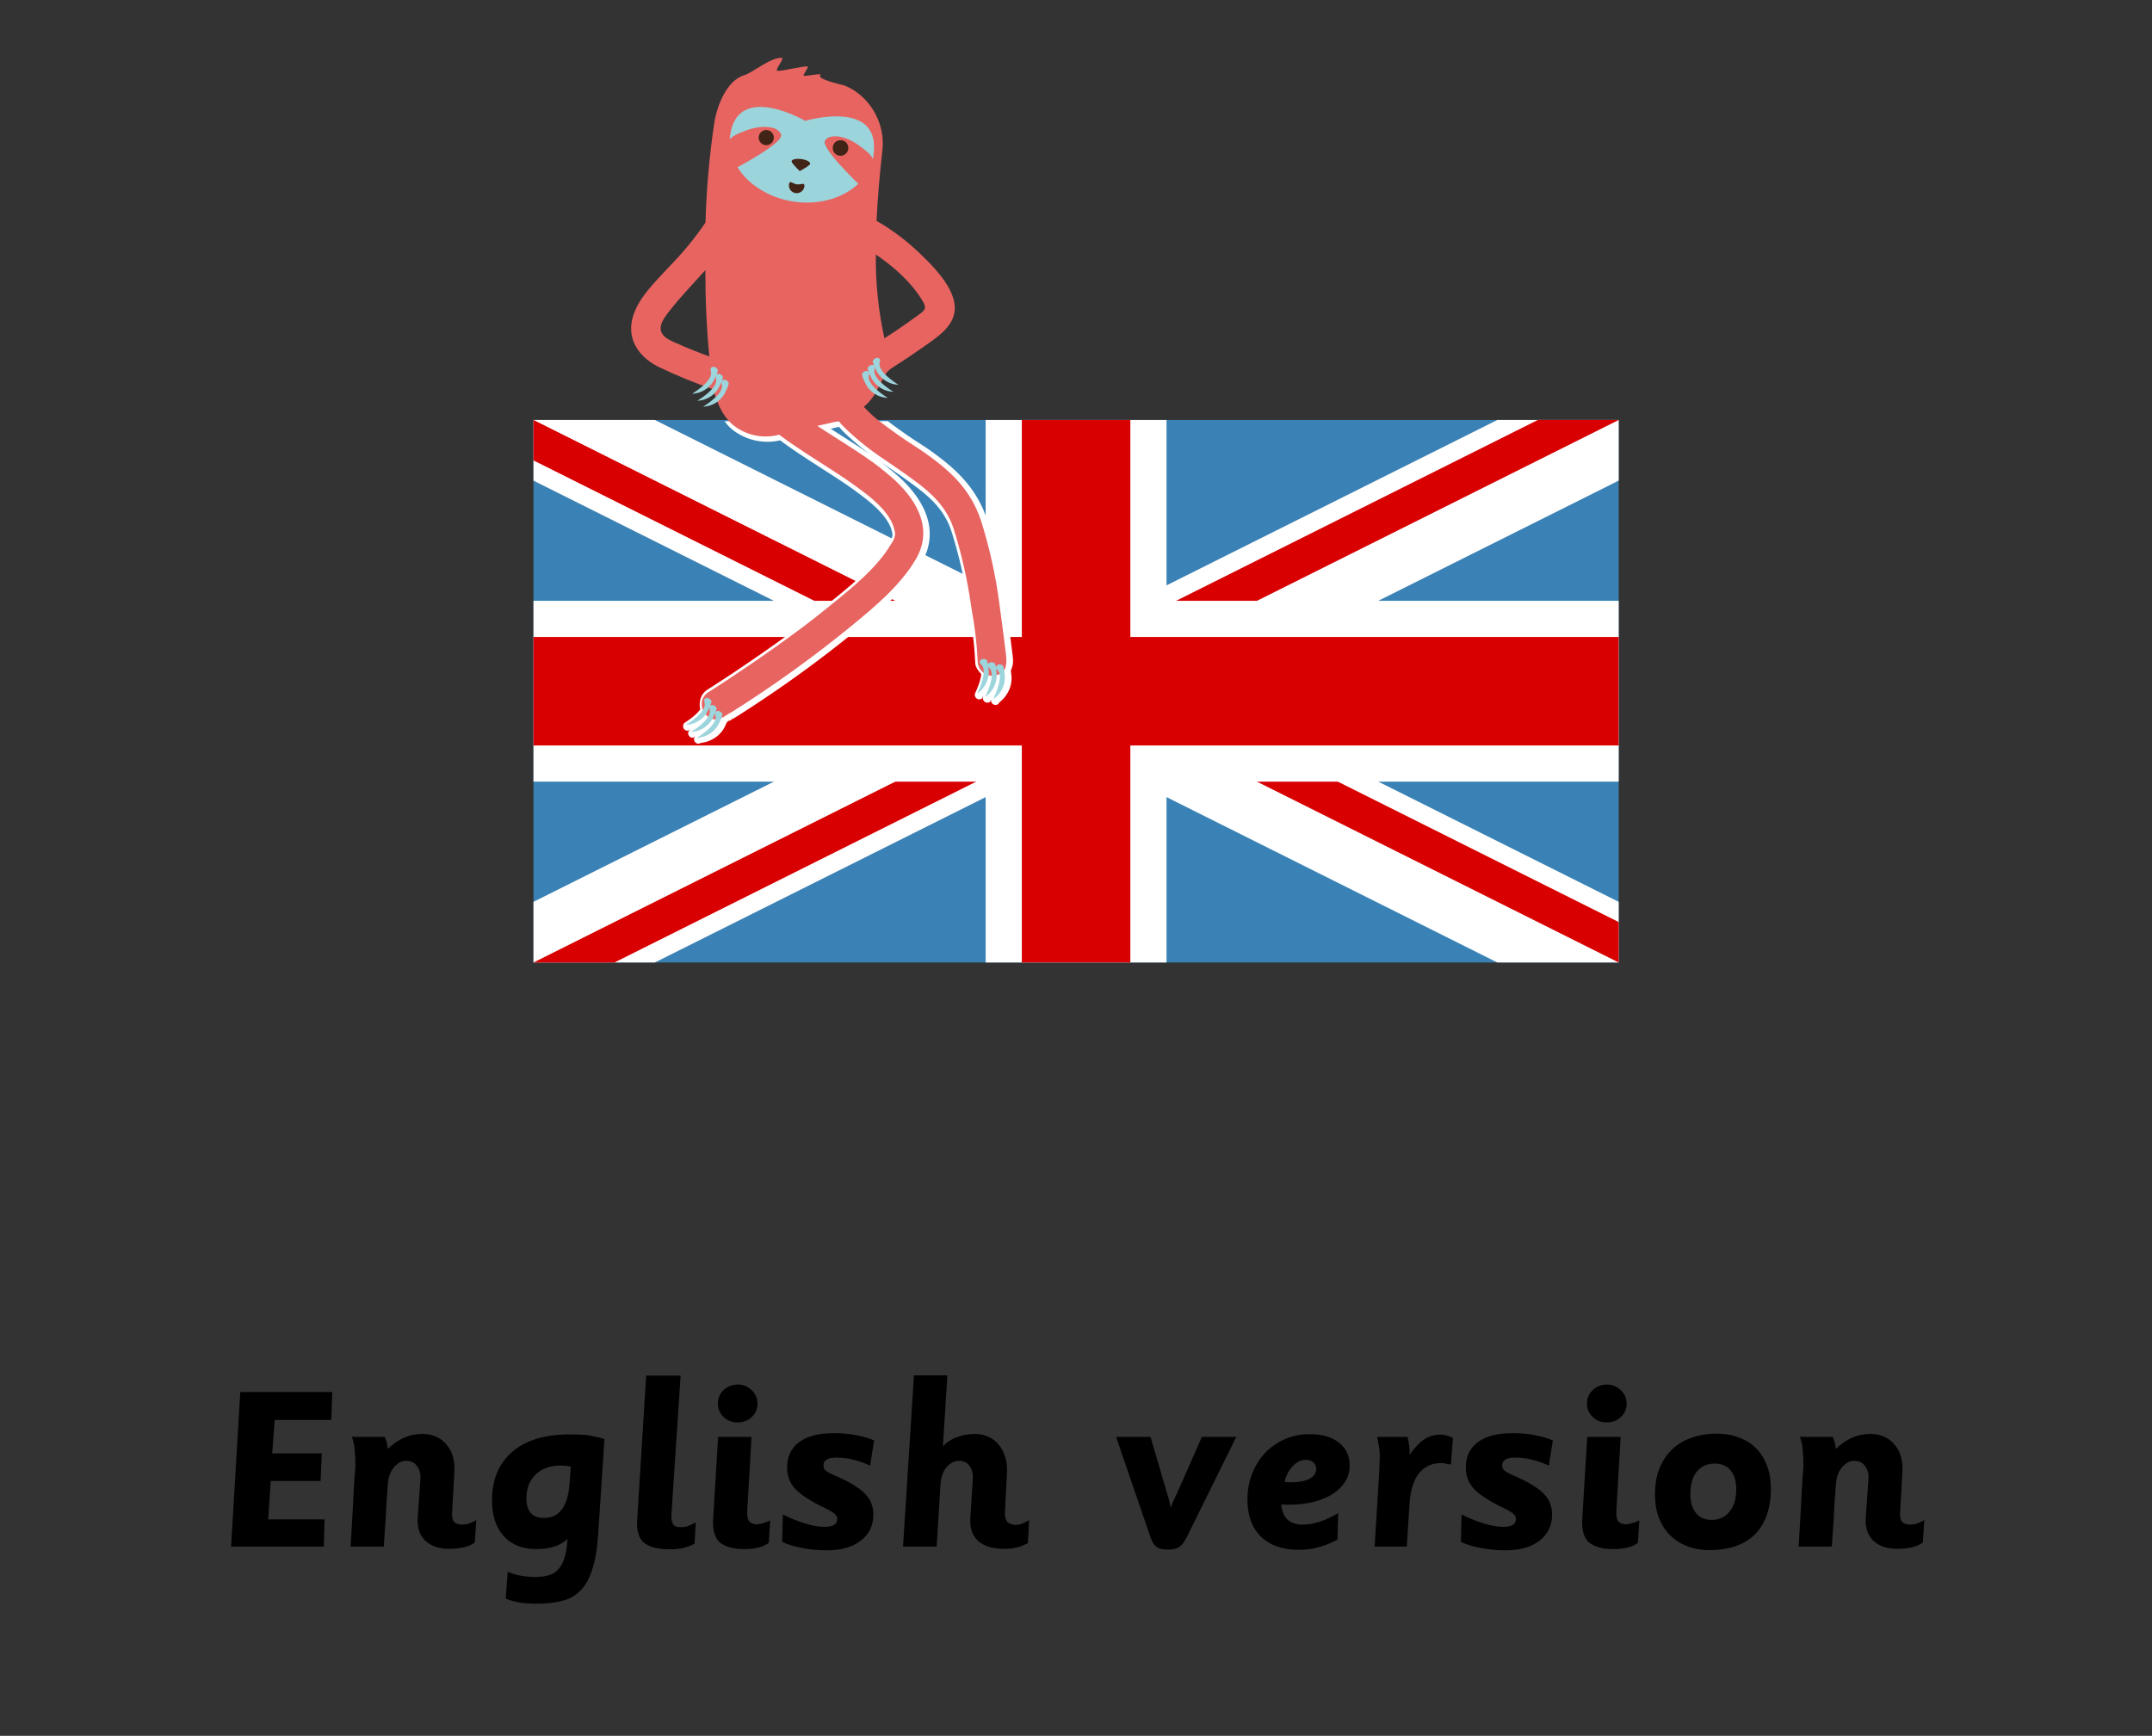 <?xml version="1.0" encoding="UTF-8" standalone="no"?>
<svg
   xmlns:dc="http://purl.org/dc/elements/1.1/"
   xmlns:cc="http://creativecommons.org/ns#"
   xmlns:rdf="http://www.w3.org/1999/02/22-rdf-syntax-ns#"
   xmlns:svg="http://www.w3.org/2000/svg"
   xmlns="http://www.w3.org/2000/svg"
   xmlns:sodipodi="http://sodipodi.sourceforge.net/DTD/sodipodi-0.dtd"
   xmlns:inkscape="http://www.inkscape.org/namespaces/inkscape"
   width="119mm"
   height="96mm"
   viewBox="0 0 119 96"
   version="1.1"
   id="svg1725"
   inkscape:version="1.0rc1 (09960d6, 2020-04-09)"
   sodipodi:docname="english flag 2.svg">
  <rect x="0" y="0" width="119" height="96" fill="#333333" stroke="none"/>
  <defs
     id="defs1719">
    <clipPath
       id="clipPath2296"
       clipPathUnits="userSpaceOnUse">
      <path
         style="fill:#3a82b5;fill-opacity:1;stroke-width:5.292"
         inkscape:connector-curvature="0"
         d="M 40.512,133.557 V 292.307 H 358.012 V 133.557 Z"
         fill="#012169"
         id="path2298" />
    </clipPath>
    <clipPath
       id="t">
      <path
         inkscape:connector-curvature="0"
         d="m 30,15 h 30 v 15 z m 0,0 V 30 H 0 Z m 0,0 H 0 V 0 Z m 0,0 V 0 h 30 z"
         id="path1642" />
    </clipPath>
  </defs>
  <sodipodi:namedview
     id="base"
     pagecolor="#ffffff"
     bordercolor="#666666"
     borderopacity="1.0"
     inkscape:pageopacity="0.0"
     inkscape:pageshadow="2"
     inkscape:zoom="0.28389022"
     inkscape:cx="-378.44987"
     inkscape:cy="680.43563"
     inkscape:document-units="mm"
     inkscape:current-layer="layer1"
     inkscape:document-rotation="0"
     showgrid="false"
     inkscape:window-width="1434"
     inkscape:window-height="803"
     inkscape:window-x="0"
     inkscape:window-y="23"
     inkscape:window-maximized="0" />
  <g
     inkscape:label="Calque 1"
     inkscape:groupmode="layer"
     id="layer1">
    <rect
       style="opacity:0;fill:#ffff00;fill-opacity:1;stroke:none;stroke-width:0.5;stroke-linecap:round;stroke-linejoin:round;stroke-miterlimit:4;stroke-dasharray:none;stroke-opacity:1;paint-order:stroke fill markers"
       id="rect1679"
       width="119.793"
       height="96.731"
       x="-0.397"
       y="-0.366" />
    <g
       transform="translate(-12.833,-19.866)"
       id="g1509">
      <g
         transform="translate(-106.222,3.615)"
         id="g1211">
        <g
           transform="matrix(0.189,0,0,0.189,140.899,14.235)"
           id="g2305">
          <path
             style="fill:#3a82b5;fill-opacity:1;stroke-width:5.292"
             inkscape:connector-curvature="0"
             d="m 40.512,133.557 v 158.75 H 358.012 v -158.75 z"
             fill="#012169"
             id="path1645" />
          <path
             inkscape:connector-curvature="0"
             d="m 40.512,133.557 317.5,158.75 m 0,-158.75 -317.5,158.75"
             stroke="#ffffff"
             stroke-width="31.75"
             id="path1647"
             clip-path="url(#clipPath2296)" />
          <path
             transform="matrix(5.292,0,0,5.292,40.512,133.557)"
             style="stroke:#d80000;stroke-opacity:1"
             inkscape:connector-curvature="0"
             d="M 0,0 60,30 M 60,0 0,30"
             clip-path="url(#t)"
             stroke="#c8102e"
             stroke-width="4"
             id="path1649" />
          <path
             inkscape:connector-curvature="0"
             d="m 199.262,133.557 v 158.75 M 40.512,212.932 H 358.012"
             stroke="#ffffff"
             stroke-width="52.917"
             id="path1651-9" />
          <path
             style="fill:#ff4040;fill-opacity:1;stroke:#d80000;stroke-opacity:1"
             inkscape:connector-curvature="0"
             d="m 199.262,133.557 v 158.75 M 40.512,212.932 H 358.012"
             stroke="#c8102e"
             stroke-width="31.75"
             id="path1653" />
        </g>
      </g>
      <g
         id="g1478">
        <path
           inkscape:connector-curvature="0"
           id="path1436"
           style="color:#000000;font-style:normal;font-variant:normal;font-weight:normal;font-stretch:normal;font-size:medium;line-height:normal;font-family:sans-serif;font-variant-ligatures:normal;font-variant-position:normal;font-variant-caps:normal;font-variant-numeric:normal;font-variant-alternates:normal;font-variant-east-asian:normal;font-feature-settings:normal;font-variation-settings:normal;text-indent:0;text-align:start;text-decoration:none;text-decoration-line:none;text-decoration-style:solid;text-decoration-color:#000000;letter-spacing:normal;word-spacing:normal;text-transform:none;writing-mode:lr-tb;direction:ltr;text-orientation:mixed;dominant-baseline:auto;baseline-shift:baseline;text-anchor:start;white-space:normal;shape-padding:0;shape-margin:0;inline-size:0;clip-rule:nonzero;display:inline;overflow:visible;visibility:visible;isolation:auto;mix-blend-mode:normal;color-interpolation:sRGB;color-interpolation-filters:linearRGB;solid-color:#000000;solid-opacity:1;vector-effect:none;fill:#ffffff;fill-opacity:1;fill-rule:nonzero;stroke:none;stroke-width:1.89;stroke-linecap:round;stroke-linejoin:round;stroke-miterlimit:4;stroke-dasharray:none;stroke-dashoffset:0;stroke-opacity:1;color-rendering:auto;image-rendering:auto;shape-rendering:auto;text-rendering:auto;enable-background:accumulate;stop-color:#000000"
           d="m 199.631,162.857 c 0.456,0.659 0.996,1.282 1.674,1.811 2.804,2.181 6.442,2.988 9.906,2.193 3.54,2.627 7.248,4.92 10.881,7.277 1.69,1.089 3.352,2.2 4.945,3.367 a 0.945,0.945 0 0 0 0,0.008 c 2.755,2.009 5.863,4.435 7.16,7.314 0.207,0.487 0.355,1.016 0.459,1.559 0.005,0.124 0.004,0.319 0.014,0.242 -0.063,0.507 -0.281,0.994 -0.605,1.434 a 0.945,0.945 0 0 0 -0.051,0.08 c -2.754,4.71 -7.709,8.737 -12.121,12.312 a 0.945,0.945 0 0 0 -0.008,0.008 c -5.128,4.24 -10.519,8.141 -16.041,11.938 -3.193,2.187 -6.438,4.371 -9.707,6.436 -1.592,0.988 -1.901,2.681 -1.588,4.156 -0.542,0.826 -1.808,1.9 -3.145,2.732 a 0.945,0.945 0 0 0 0.539,1.742 c 0.175,-0.007 0.264,-0.207 0.436,-0.229 l 0.008,0.021 a 0.945,0.945 0 0 0 0.627,1.684 c 0.164,-0.006 0.231,-0.218 0.393,-0.236 a 0.945,0.945 0 0 0 0.818,1.469 c 0.168,-0.007 0.292,-0.137 0.457,-0.156 l 0.008,0.016 c 0.012,-0.008 0.017,-0.021 0.029,-0.029 2.299,-0.288 4.323,-1.685 5.176,-3.869 0.075,-0.135 0.124,-0.274 0.184,-0.412 a 0.945,0.945 0 0 0 0.236,-0.105 c 0.045,-0.029 0.102,-0.066 0.148,-0.096 l -0.244,0.119 -0.029,-0.016 a 0.945,0.945 0 0 0 0.273,-0.656 v 0.553 c 0.297,-0.19 0.619,-0.398 0.951,-0.605 a 0.945,0.945 0 0 0 0.244,-0.102 c 8.823,-5.554 17.306,-11.629 25.379,-18.227 4.873,-4.008 10.299,-8.472 13.701,-14.203 1.929,-3.272 2.085,-6.617 1.092,-9.633 -0.994,-3.016 -3.073,-5.719 -5.559,-8.025 a 0.945,0.945 0 0 0 -0.008,-0.014 c -1.301,-1.174 -2.656,-2.29 -4.055,-3.342 0.222,0.15 0.436,0.308 0.66,0.455 1.412,0.98 2.814,1.928 4.178,2.895 4.395,3.102 8.104,5.886 9.818,10.828 0.001,0.003 0.006,0.004 0.008,0.008 1.737,5.445 2.994,11.059 3.764,16.734 a 0.945,0.945 0 0 0 0.008,0.053 c 0.681,3.578 1.106,7.216 1.277,10.881 0.015,0.993 0.646,1.711 1.256,2.398 -0.06,1.013 -0.586,2.547 -1.248,3.957 a 0.945,0.945 0 0 0 1.381,1.182 c 0.15,-0.101 0.127,-0.323 0.266,-0.436 l 0.006,0.008 a 0.945,0.945 0 0 0 1.404,1.121 c 0.15,-0.102 0.097,-0.338 0.236,-0.451 a 0.945,0.945 0 0 0 1.469,0.908 c 0.146,-0.099 0.188,-0.281 0.324,-0.391 0.002,-0.001 -0.002,-0.006 0,-0.008 1.805,-1.452 2.811,-3.696 2.406,-6.016 -0.01,-0.206 -0.029,-0.399 -0.059,-0.568 0.237,-0.611 0.442,-1.242 0.449,-1.787 0.009,-0.733 -0.086,-1.432 -0.088,-1.453 v 0.072 c 0,-0.002 -0.006,-0.106 -0.008,-0.125 -0.002,-0.019 -0.004,-0.045 -0.008,-0.074 -0.007,-0.058 -0.016,-0.138 -0.029,-0.242 -0.026,-0.208 -0.064,-0.507 -0.109,-0.871 -0.092,-0.728 -0.221,-1.727 -0.363,-2.836 -0.285,-2.215 -0.631,-4.853 -0.877,-6.605 v -0.008 c -0.786,-5.99 -2.095,-11.899 -3.928,-17.658 a 0.945,0.945 0 0 0 -0.008,-0.021 c -2.057,-5.932 -5.583,-9.677 -10.467,-13.332 -1.053,-0.79 -2.139,-1.547 -3.285,-2.281 a 0.945,0.945 0 0 0 -0.008,-0.008 c -2.392,-1.513 -4.699,-3.137 -6.945,-4.844 z m 23.871,1.189 c 0.335,0.385 0.665,0.777 1.047,1.137 1.673,1.615 3.459,3.118 5.326,4.521 -2.678,-1.835 -5.428,-3.533 -8.115,-5.266 l 1.424,-0.318 z"
           transform="scale(0.265)" />
        <g
           id="g1476"
           transform="matrix(1.211,0,0,1.211,141.908,-37.781)">
          <path
             id="path1438"
             d="m -66.639,54.681 c -0.006,0.069 -0.063,0.227 -0.082,0.29 0,-0.038 -0.063,-0.183 -0.668,-0.611 -0.642,-0.454 -1.279,-0.668 -1.505,-0.34 -0.233,0.328 1.594,1.99 1.594,1.99 -0.693,0.649 -1.858,1.014 -3.03,0.85 -1.172,-0.164 -2.249,-0.894 -2.734,-1.688 0,0 2.261,-1.039 2.129,-1.417 -0.132,-0.378 -0.825,-0.422 -1.575,-0.151 -0.75,0.271 -0.787,0.668 -0.794,0.693 0,-0.069 -0.006,-0.435 0.013,-0.51 0.34,-2.488 3.508,-0.831 3.508,-0.831 0,0 3.508,-0.901 3.143,1.726 z"
             class="st0"
             inkscape:connector-curvature="0"
             style="fill:#9cd4db;stroke-width:0.063" />
          <g
             transform="matrix(0.063,0,0,0.063,-84.193,32.093)"
             id="g1446">
            <path
               id="path1440"
               d="m 373.7,720.6 c 0,-0.2 -3.1,-24.8 -4.8,-36.9 -2.7,-20.6 -7.2,-40.9 -13.5,-60.7 -6.9,-19.9 -18.5,-32.2 -35.2,-44.7 -3.6,-2.7 -7.3,-5.3 -11.2,-7.8 -9.8,-6.2 -19.2,-12.9 -28.3,-20 -3.6,-2.9 -6.9,-6 -10,-9.4 2.7,-2.3 5.1,-5 7.1,-7.9 0.4,-0.6 0.8,-1.3 1.2,-2 l 6.4,-12.1 c 1.3,-2.6 3.4,-4.7 5.8,-6.3 8,-5 15.8,-10.3 23.5,-15.7 11.3,-8 25,-16.8 21.3,-32.9 -3.1,-13 -15.4,-25.3 -24.7,-34.3 -9.5,-9.1 -20,-17.1 -31.4,-23.6 0.7,-15.4 2.1,-32.3 4.2,-50.8 1.7,-14.5 -3.7,-29 -14.4,-39 -3.6,-3.4 -7.7,-6.1 -12.2,-8 -2.4,-1 -21.4,-4.8 -18.3,-7.9 1.7,-1.7 -9.6,0.9 -12,0.5 -1.3,-0.2 4,-6.5 2.7,-6.7 -3.3,-0.5 -18.5,3.5 -21.8,3.1 -2.4,-0.2 5.5,-9.4 3.1,-9.4 -8,-0.4 -20.8,10.5 -26.9,12.5 -13.6,3.9 -20,23.4 -21.8,33.2 -3.7,24.4 -5.9,49 -6.6,73.7 -7.7,11.4 -16.5,22 -26.1,31.8 -10.1,11.1 -23.8,23.6 -27.1,38.8 -3.3,15.2 5.7,27.1 18.5,33.7 13.2,6.4 26.7,11.9 40.5,16.7 0.2,1.3 4.2,18 14.6,26.1 9,7 20.7,9.6 31.8,7 l 1.2,-0.3 c 12.5,9.4 25.8,17.5 38.9,26 5.9,3.8 11.7,7.7 17.3,11.8 9.6,7 20.9,15.6 25.9,26.7 0.9,2.1 1.5,4.3 1.9,6.5 -0.2,-1.2 0.1,0.7 0,1.5 -0.3,2.4 -1.3,4.6 -2.7,6.5 -10,17.1 -27.5,31.2 -42.8,43.6 -17.9,14.8 -36.7,28.4 -55.9,41.6 -11.1,7.6 -22.4,15.2 -33.8,22.4 -8.7,5.4 -4.7,17.2 2.7,19.4 v 0 c 1.1,0.4 2.3,0.5 3.5,0.3 h 0.3 c 1.2,-0.2 2.4,-0.6 3.5,-1.2 0,0 0,0 0,-0.1 l 0.6,-0.3 0.4,-0.2 c 0,0 0,0 0,0.1 1.4,-0.9 3,-1.9 4.6,-2.9 l -0.2,-0.4 c 0.1,0.1 0.2,0.3 0.3,0.5 30.5,-19.2 59.8,-40.2 87.7,-63 16.9,-13.9 35.4,-29.2 46.8,-48.4 12.5,-21.2 1.8,-41.7 -14.9,-57.2 -5.1,-4.6 -10.4,-9 -15.9,-13 -11.2,-8.1 -23.1,-15.3 -34.7,-22.8 l -5.8,-3.8 12.5,-2.8 1.8,-0.4 1.1,-0.3 c 1.5,1.8 3.1,3.6 4.8,5.2 8.7,8.4 18.2,16 28.4,22.7 4.9,3.4 9.8,6.7 14.6,10.1 15.3,10.8 29,21 35.3,39.2 6.1,19.1 10.5,38.8 13.2,58.7 2.4,12.6 3.9,25.4 4.5,38.3 0.1,5.9 5,10.6 10.9,10.5 1.5,0 3,-0.4 4.4,-1.1 v 0 h 0.1 c 1.1,-0.5 2.1,-1.2 2.9,-2 v 0 c 3.6,-2.9 2.3,-11.2 2.2,-12.4 z m -60.3,-256 c 3.4,5.7 0.9,6.9 -4,10.5 -4.9,3.6 -10.6,7.6 -16.1,11.3 -2.5,1.7 -5.1,3.4 -7.7,5 -4.4,-19.9 -6.5,-40.3 -6.2,-60.7 13.3,9 26,20.4 34,33.9 z m -178,30.6 c -3.7,-1.6 -8.8,-3.6 -11,-7.3 -3.4,-5.8 2.7,-12.9 6.2,-17.3 7.8,-10 16.8,-19.1 25.2,-28.6 0,22.1 1,43.9 2.9,62.6 -7.9,-2.9 -15.7,-6 -23.3,-9.4 z m 38,267.2 v 0 c 0,0 0.1,0.1 0.1,0.2 -0.1,-0.1 -0.2,-0.2 -0.1,-0.2 z M 242.7,348 c -3.6,5.1 24,31.4 24,31.4 -10.8,10.2 -28.1,15.6 -46.4,13 -18.3,-2.6 -33.5,-12.5 -41.2,-25 0,0 33.7,-17.8 31.6,-23.7 -2.1,-5.9 -13.1,-7.3 -24.9,-3.1 -11.8,4.2 -12.2,6.6 -12.3,7 0,-1.1 0,-2.3 0.3,-3.4 5.4,-39 54.4,-10.4 54.4,-10.4 0,0 55.2,-16.5 49.5,24.7 -0.1,1.1 -0.3,2.1 -0.6,3.1 0,-0.6 -0.5,-3.3 -10,-10 -9.8,-7.2 -20.8,-8.7 -24.4,-3.6 z m 16.6,6.2 c -0.4,3 -3.2,5.1 -6.2,4.7 -3,-0.4 -5.1,-3.2 -4.7,-6.2 0.4,-3 3.2,-5.1 6.2,-4.7 3,0.4 5.1,3.2 4.7,6.2 z"
               class="st2"
               inkscape:connector-curvature="0"
               style="fill:#e76461" />
            <path
               id="path1442"
               d="m 231.8,364.9 c -0.2,1.4 -7.6,5.3 -7.6,5.3 0,0 -6,-5.7 -5.9,-7.1 0.1,-1.4 3.4,-2.1 7.1,-1.6 3.7,0.5 6.5,2 6.4,3.4 z"
               class="st3"
               inkscape:connector-curvature="0"
               style="fill:#422417" />
            <path
               id="path1444"
               d="m 227.6,381.2 c -0.3,3.1 -3.1,5.3 -6.2,5 -3.1,-0.3 -5.3,-3.1 -5,-6.2 0,-0.1 0,-0.3 0.1,-0.4 v 0 c 0.4,-3.1 2.6,-0.2 5.6,0.2 3,0.4 5.9,-1.7 5.5,1.4 z"
               class="st3"
               inkscape:connector-curvature="0"
               style="fill:#422417" />
          </g>
          <path
             id="path1448"
             d="m -65.795,65.496 c -0.472,-0.019 -0.888,-0.315 -1.058,-0.756 -0.057,-0.101 -0.094,-0.202 -0.113,-0.315 -0.006,-0.05 0.145,-0.227 0.29,-0.132 0.038,0.019 0.057,0.069 0.031,0.17 -0.019,0.063 -0.019,0.126 0,0.189 0.082,0.29 0.472,0.598 0.85,0.844 z"
             class="st4"
             inkscape:connector-curvature="0"
             style="fill:#9dd5dc;stroke-width:0.063" />
          <path
             id="path1450"
             d="m -65.562,65.175 c -0.472,-0.019 -0.888,-0.315 -1.058,-0.756 -0.057,-0.101 -0.094,-0.208 -0.113,-0.315 -0.006,-0.05 0.145,-0.227 0.29,-0.132 0.038,0.019 0.057,0.069 0.031,0.164 -0.019,0.063 -0.019,0.126 0,0.189 0.082,0.296 0.472,0.605 0.85,0.85 z"
             class="st4"
             inkscape:connector-curvature="0"
             style="fill:#9dd5dc;stroke-width:0.063" />
          <path
             id="path1452"
             d="m -66.053,65.773 c -0.472,-0.019 -0.888,-0.315 -1.058,-0.756 -0.057,-0.101 -0.094,-0.202 -0.113,-0.315 -0.006,-0.05 0.145,-0.227 0.29,-0.132 0.038,0.019 0.057,0.069 0.031,0.17 -0.019,0.063 -0.019,0.126 0,0.189 0.082,0.283 0.466,0.598 0.85,0.844 z"
             class="st4"
             inkscape:connector-curvature="0"
             style="fill:#9dd5dc;stroke-width:0.063" />
          <path
             id="path1454"
             d="m -73.895,65.061 c 0.019,-0.063 0.019,-0.126 0,-0.189 -0.025,-0.101 -0.006,-0.145 0.031,-0.17 0.145,-0.094 0.296,0.076 0.29,0.132 -0.019,0.113 -0.057,0.214 -0.113,0.315 -0.17,0.441 -0.586,0.737 -1.058,0.756 0.384,-0.239 0.775,-0.554 0.85,-0.844 z"
             class="st4"
             inkscape:connector-curvature="0"
             style="fill:#9dd5dc;stroke-width:0.063" />
          <path
             id="path1456"
             d="m -74.128,64.74 c 0.019,-0.063 0.019,-0.126 0,-0.189 -0.025,-0.101 -0.006,-0.145 0.031,-0.17 0.139,-0.094 0.296,0.076 0.29,0.132 -0.019,0.113 -0.057,0.214 -0.113,0.315 -0.17,0.441 -0.586,0.737 -1.058,0.756 0.384,-0.246 0.775,-0.554 0.85,-0.844 z"
             class="st4"
             inkscape:connector-curvature="0"
             style="fill:#9dd5dc;stroke-width:0.063" />
          <path
             id="path1458"
             d="m -73.63,65.332 c 0.019,-0.063 0.019,-0.126 0,-0.189 -0.025,-0.101 -0.006,-0.145 0.031,-0.17 0.139,-0.094 0.296,0.076 0.29,0.132 -0.019,0.113 -0.057,0.214 -0.113,0.315 -0.17,0.441 -0.586,0.737 -1.058,0.756 0.378,-0.239 0.768,-0.548 0.85,-0.844 z"
             class="st4"
             inkscape:connector-curvature="0"
             style="fill:#9dd5dc;stroke-width:0.063" />
          <path
             id="path1460"
             d="m -74.185,80.185 c 0.019,-0.063 0.019,-0.126 0,-0.189 -0.025,-0.101 -0.006,-0.145 0.031,-0.17 0.139,-0.094 0.296,0.076 0.29,0.132 -0.019,0.113 -0.057,0.214 -0.113,0.315 -0.17,0.441 -0.586,0.737 -1.058,0.756 0.384,-0.239 0.775,-0.554 0.85,-0.844 z"
             class="st4"
             inkscape:connector-curvature="0"
             style="fill:#9dd5dc;stroke-width:0.063" />
          <path
             id="path1462"
             d="m -74.418,79.863 c 0.019,-0.063 0.019,-0.126 0,-0.189 -0.025,-0.101 -0.006,-0.145 0.031,-0.17 0.139,-0.094 0.296,0.076 0.29,0.132 -0.019,0.113 -0.057,0.214 -0.113,0.315 -0.17,0.441 -0.586,0.737 -1.058,0.756 0.384,-0.239 0.775,-0.554 0.85,-0.844 z"
             class="st4"
             inkscape:connector-curvature="0"
             style="fill:#9dd5dc;stroke-width:0.063" />
          <path
             id="path1464"
             d="m -73.92,80.455 c 0.019,-0.063 0.019,-0.126 0,-0.189 -0.025,-0.101 -0.006,-0.145 0.031,-0.17 0.139,-0.094 0.296,0.076 0.29,0.132 -0.019,0.113 -0.057,0.22 -0.113,0.315 -0.17,0.441 -0.586,0.737 -1.058,0.756 0.378,-0.239 0.768,-0.548 0.85,-0.844 z"
             class="st4"
             inkscape:connector-curvature="0"
             style="fill:#9dd5dc;stroke-width:0.063" />
          <path
             id="path1466"
             d="m -61.323,78.257 c -0.019,-0.063 -0.05,-0.113 -0.094,-0.157 -0.076,-0.076 -0.082,-0.126 -0.057,-0.157 0.069,-0.157 0.29,-0.088 0.315,-0.038 0.044,0.107 0.063,0.214 0.069,0.328 0.082,0.466 -0.12,0.932 -0.51,1.197 0.195,-0.409 0.365,-0.882 0.277,-1.172 z"
             class="st4"
             inkscape:connector-curvature="0"
             style="fill:#9dd5dc;stroke-width:0.063" />
          <path
             id="path1468"
             d="m -61.688,78.106 c -0.019,-0.063 -0.05,-0.113 -0.094,-0.157 -0.076,-0.069 -0.082,-0.126 -0.057,-0.157 0.069,-0.157 0.29,-0.088 0.315,-0.038 0.044,0.107 0.069,0.214 0.069,0.328 0.082,0.466 -0.12,0.932 -0.51,1.197 0.195,-0.416 0.359,-0.882 0.277,-1.172 z"
             class="st4"
             inkscape:connector-curvature="0"
             style="fill:#9dd5dc;stroke-width:0.063" />
          <path
             id="path1470"
             d="m -60.951,78.358 c -0.019,-0.063 -0.05,-0.12 -0.094,-0.157 -0.076,-0.069 -0.082,-0.126 -0.057,-0.157 0.069,-0.157 0.29,-0.088 0.315,-0.038 0.044,0.107 0.069,0.214 0.069,0.328 0.082,0.466 -0.12,0.932 -0.51,1.197 0.189,-0.416 0.359,-0.882 0.277,-1.172 z"
             class="st4"
             inkscape:connector-curvature="0"
             style="fill:#9dd5dc;stroke-width:0.063" />
          <circle
             id="circle1472"
             r="0.346"
             cy="53.887"
             cx="-71.596"
             class="st3"
             style="fill:#422417;stroke-width:0.063" />
          <circle
             id="circle1474"
             r="0.353"
             cy="54.36"
             cx="-68.207"
             class="st3"
             style="fill:#422417;stroke-width:0.063" />
        </g>
      </g>
    </g>
    <path
       transform="scale(0.265)"
       d="M 190.721 287.029 L 188.432 322.766 L 195.455 322.766 L 196.234 310.021 C 196.338 308.287 196.772 307.004 197.535 306.172 C 198.333 305.305 199.182 304.871 200.084 304.871 C 201.09 304.871 201.835 305.235 202.32 305.963 C 202.841 306.691 203.067 307.559 202.998 308.564 L 202.477 316.783 C 202.338 318.899 202.894 320.511 204.143 321.621 C 205.391 322.696 207.142 323.234 209.396 323.234 C 209.951 323.234 210.435 323.216 210.852 323.182 C 211.268 323.147 211.667 323.079 212.049 322.975 C 212.43 322.905 212.812 322.801 213.193 322.662 C 213.575 322.489 214.009 322.28 214.494 322.037 L 214.754 317.252 C 214.06 317.633 213.522 317.894 213.141 318.033 C 212.759 318.172 212.361 318.24 211.945 318.24 C 211.217 318.24 210.645 318.033 210.229 317.617 C 209.812 317.201 209.638 316.438 209.707 315.328 L 210.125 307.264 C 210.194 306.015 210.054 304.907 209.707 303.936 C 209.395 302.93 208.927 302.08 208.303 301.387 C 207.713 300.693 207.002 300.173 206.17 299.826 C 205.338 299.445 204.436 299.254 203.465 299.254 C 202.216 299.254 201.003 299.461 199.824 299.877 C 198.68 300.258 197.658 300.901 196.756 301.803 L 197.691 287.029 L 190.721 287.029 z M 134.84 287.08 L 132.967 317.045 C 132.793 319.438 133.279 321.085 134.424 321.986 C 135.568 322.888 137.354 323.338 139.781 323.338 C 141.862 323.338 143.579 322.94 144.932 322.143 L 145.191 317.721 C 144.498 318.102 143.944 318.361 143.527 318.5 C 143.146 318.639 142.764 318.709 142.383 318.709 C 141.967 318.709 141.603 318.691 141.291 318.656 C 141.014 318.587 140.771 318.448 140.562 318.24 C 140.389 318.032 140.251 317.721 140.146 317.305 C 140.077 316.854 140.077 316.245 140.146 315.482 L 142.02 287.08 L 134.84 287.08 z M 154.012 288.953 C 152.833 288.953 151.826 289.335 150.994 290.098 C 150.196 290.861 149.799 291.796 149.799 292.906 C 149.799 294.016 150.196 294.954 150.994 295.717 C 151.792 296.48 152.764 296.859 153.908 296.859 C 155.053 296.859 156.023 296.496 156.82 295.768 C 157.653 295.005 158.068 294.069 158.068 292.959 C 158.068 291.849 157.671 290.913 156.873 290.15 C 156.075 289.353 155.121 288.953 154.012 288.953 z M 335.371 288.953 C 334.192 288.953 333.186 289.335 332.354 290.098 C 331.556 290.861 331.156 291.796 331.156 292.906 C 331.156 294.016 331.556 294.954 332.354 295.717 C 333.151 296.48 334.121 296.859 335.266 296.859 C 336.41 296.859 337.382 296.496 338.18 295.768 C 339.012 295.005 339.428 294.069 339.428 292.959 C 339.428 291.849 339.028 290.913 338.23 290.15 C 337.433 289.353 336.481 288.953 335.371 288.953 z M 50.143 290.514 L 48.217 322.766 L 67.568 322.766 L 67.725 317.096 L 55.969 317.096 L 56.488 309.084 L 66.893 309.084 L 67.152 303.311 L 56.801 303.311 L 57.32 296.34 L 69.129 296.34 L 69.338 290.514 L 50.143 290.514 z M 174.074 299.098 C 170.849 299.098 168.405 299.722 166.74 300.971 C 165.076 302.219 164.244 303.987 164.244 306.275 C 164.244 308.113 164.867 309.658 166.115 310.906 C 167.398 312.155 169.393 313.42 172.098 314.703 C 173.103 315.189 173.78 315.588 174.127 315.9 C 174.508 316.178 174.699 316.559 174.699 317.045 C 174.699 318.12 173.816 318.656 172.047 318.656 C 171.423 318.656 170.746 318.588 170.018 318.449 C 169.289 318.31 168.544 318.12 167.781 317.877 C 167.018 317.634 166.255 317.357 165.492 317.045 C 164.729 316.733 164.018 316.401 163.359 316.055 L 163.203 321.777 C 164.278 322.298 165.614 322.713 167.209 323.025 C 168.839 323.372 170.624 323.547 172.566 323.547 C 175.549 323.547 177.907 322.87 179.641 321.518 C 181.375 320.165 182.242 318.362 182.242 316.107 C 182.242 315.31 182.122 314.581 181.879 313.922 C 181.671 313.228 181.289 312.588 180.734 311.998 C 180.214 311.374 179.503 310.783 178.602 310.229 C 177.735 309.639 176.658 309.05 175.375 308.461 C 174.543 308.079 173.884 307.784 173.398 307.576 C 172.948 307.333 172.602 307.125 172.359 306.951 C 172.151 306.778 172.011 306.605 171.941 306.432 C 171.872 306.258 171.838 306.033 171.838 305.756 C 171.838 304.715 172.758 304.195 174.596 304.195 C 176.746 304.195 179.069 304.75 181.566 305.859 L 182.398 300.605 C 181.462 300.189 180.283 299.842 178.861 299.564 C 177.474 299.252 175.878 299.098 174.074 299.098 z M 315.707 299.098 C 312.482 299.098 310.038 299.722 308.373 300.971 C 306.708 302.219 305.875 303.987 305.875 306.275 C 305.875 308.113 306.5 309.658 307.748 310.906 C 309.031 312.155 311.025 313.42 313.73 314.703 C 314.736 315.189 315.413 315.588 315.76 315.9 C 316.141 316.178 316.332 316.559 316.332 317.045 C 316.332 318.12 315.446 318.656 313.678 318.656 C 313.053 318.656 312.379 318.588 311.65 318.449 C 310.922 318.31 310.175 318.12 309.412 317.877 C 308.649 317.634 307.888 317.357 307.125 317.045 C 306.362 316.733 305.651 316.401 304.992 316.055 L 304.836 321.777 C 305.911 322.298 307.247 322.713 308.842 323.025 C 310.472 323.372 312.257 323.547 314.199 323.547 C 317.182 323.547 319.539 322.87 321.273 321.518 C 323.007 320.165 323.875 318.362 323.875 316.107 C 323.875 315.31 323.753 314.581 323.51 313.922 C 323.302 313.228 322.92 312.588 322.365 311.998 C 321.845 311.374 321.134 310.783 320.232 310.229 C 319.365 309.639 318.291 309.05 317.008 308.461 C 316.175 308.079 315.517 307.784 315.031 307.576 C 314.58 307.333 314.233 307.125 313.99 306.951 C 313.782 306.778 313.644 306.605 313.574 306.432 C 313.505 306.258 313.471 306.033 313.471 305.756 C 313.471 304.715 314.39 304.195 316.229 304.195 C 318.379 304.195 320.702 304.75 323.199 305.859 L 324.031 300.605 C 323.095 300.189 321.916 299.842 320.494 299.564 C 319.107 299.252 317.51 299.098 315.707 299.098 z M 358.191 299.201 C 356.249 299.201 354.48 299.496 352.885 300.086 C 351.289 300.641 349.936 301.472 348.826 302.582 C 347.716 303.657 346.851 304.993 346.227 306.588 C 345.637 308.148 345.342 309.934 345.342 311.945 C 345.342 313.679 345.601 315.258 346.121 316.68 C 346.676 318.102 347.439 319.315 348.41 320.32 C 349.416 321.326 350.613 322.107 352 322.662 C 353.387 323.217 354.948 323.494 356.682 323.494 C 360.878 323.494 364.069 322.386 366.254 320.166 C 368.439 317.912 369.531 314.739 369.531 310.646 C 369.531 308.912 369.27 307.35 368.75 305.963 C 368.23 304.541 367.485 303.328 366.514 302.322 C 365.543 301.317 364.346 300.553 362.924 300.033 C 361.537 299.478 359.96 299.201 358.191 299.201 z M 88.096 299.254 C 85.495 299.254 83.103 300.294 80.918 302.375 C 80.849 301.82 80.778 301.402 80.709 301.125 C 80.64 300.813 80.501 300.397 80.293 299.877 L 73.426 299.877 C 73.703 300.605 73.894 301.455 73.998 302.426 C 74.102 303.362 74.154 304.559 74.154 306.016 C 74.154 306.085 74.138 306.38 74.104 306.9 C 74.069 307.386 74.017 308.027 73.947 308.824 C 73.913 309.587 73.86 310.473 73.791 311.479 C 73.756 312.484 73.704 313.506 73.635 314.547 C 73.496 316.974 73.339 319.714 73.166 322.766 L 80.084 322.766 L 80.502 316.523 C 80.537 315.76 80.571 314.997 80.605 314.234 C 80.675 313.471 80.727 312.797 80.762 312.207 C 80.831 311.583 80.865 311.079 80.865 310.697 C 80.9 310.281 80.918 310.038 80.918 309.969 C 80.987 308.443 81.403 307.212 82.166 306.275 C 82.929 305.339 83.797 304.871 84.768 304.871 C 85.773 304.871 86.534 305.253 87.055 306.016 C 87.575 306.744 87.802 307.611 87.732 308.617 L 87.16 316.783 C 87.021 318.76 87.542 320.338 88.721 321.518 C 89.935 322.662 91.581 323.234 93.662 323.234 C 94.841 323.234 95.863 323.13 96.73 322.922 C 97.597 322.748 98.379 322.419 99.072 321.934 L 99.385 317.252 C 98.691 317.633 98.119 317.894 97.668 318.033 C 97.217 318.137 96.801 318.188 96.42 318.188 C 95.692 318.188 95.135 317.997 94.754 317.615 C 94.407 317.199 94.269 316.54 94.338 315.639 L 94.807 307.16 C 94.945 304.733 94.373 302.809 93.09 301.387 C 91.841 299.965 90.176 299.254 88.096 299.254 z M 390.258 299.254 C 387.657 299.254 385.265 300.294 383.08 302.375 C 383.011 301.82 382.94 301.402 382.871 301.125 C 382.802 300.813 382.663 300.397 382.455 299.877 L 375.588 299.877 C 375.865 300.605 376.056 301.455 376.16 302.426 C 376.264 303.362 376.316 304.559 376.316 306.016 C 376.316 306.085 376.3 306.38 376.266 306.9 C 376.231 307.386 376.179 308.027 376.109 308.824 C 376.075 309.587 376.022 310.473 375.953 311.479 C 375.918 312.484 375.866 313.506 375.797 314.547 C 375.658 316.974 375.502 319.714 375.328 322.766 L 382.248 322.766 L 382.664 316.523 C 382.699 315.76 382.733 314.997 382.768 314.234 C 382.837 313.471 382.889 312.797 382.924 312.207 C 382.993 311.583 383.027 311.079 383.027 310.697 C 383.062 310.281 383.08 310.038 383.08 309.969 C 383.149 308.443 383.565 307.212 384.328 306.275 C 385.091 305.339 385.959 304.871 386.93 304.871 C 387.935 304.871 388.699 305.253 389.219 306.016 C 389.739 306.744 389.964 307.611 389.895 308.617 L 389.322 316.783 C 389.184 318.76 389.704 320.338 390.883 321.518 C 392.097 322.662 393.743 323.234 395.824 323.234 C 397.003 323.234 398.028 323.13 398.895 322.922 C 399.762 322.748 400.541 322.419 401.234 321.934 L 401.547 317.252 C 400.853 317.633 400.281 317.894 399.83 318.033 C 399.379 318.137 398.964 318.188 398.582 318.188 C 397.854 318.188 397.298 317.997 396.916 317.615 C 396.569 317.199 396.431 316.54 396.5 315.639 L 396.969 307.16 C 397.107 304.733 396.535 302.809 395.252 301.387 C 394.003 299.965 392.339 299.254 390.258 299.254 z M 273.309 299.305 C 271.436 299.305 269.703 299.652 268.107 300.346 C 266.547 301.039 265.177 301.993 263.998 303.207 C 262.854 304.421 261.952 305.859 261.293 307.523 C 260.634 309.188 260.305 311.01 260.305 312.986 C 260.305 316.246 261.241 318.813 263.113 320.686 C 265.021 322.524 267.639 323.443 270.969 323.443 C 272.495 323.443 273.864 323.269 275.078 322.922 C 276.327 322.61 277.662 322.074 279.084 321.311 L 279.238 315.795 C 276.533 317.39 274.055 318.188 271.801 318.188 C 270.448 318.188 269.39 317.824 268.627 317.096 C 267.864 316.333 267.448 315.292 267.379 313.975 C 267.691 313.975 267.968 313.993 268.211 314.027 L 268.887 314.027 C 270.794 314.027 272.529 313.837 274.09 313.455 C 275.65 313.039 276.984 312.483 278.094 311.789 C 279.204 311.061 280.071 310.211 280.695 309.24 C 281.32 308.235 281.633 307.126 281.633 305.912 C 281.633 303.831 280.886 302.219 279.395 301.074 C 277.938 299.895 275.91 299.305 273.309 299.305 z M 118.898 299.357 C 113.662 299.357 109.639 300.589 106.83 303.051 C 104.056 305.478 102.668 308.824 102.668 313.09 C 102.668 316.28 103.483 318.779 105.113 320.582 C 106.743 322.385 109.015 323.287 111.928 323.287 C 113.176 323.287 114.303 323.149 115.309 322.871 C 116.314 322.628 117.355 322.072 118.43 321.205 C 118.326 322.766 118.119 324.049 117.807 325.055 C 117.495 326.095 117.061 326.91 116.506 327.5 C 115.986 328.124 115.309 328.54 114.477 328.748 C 113.679 328.991 112.725 329.113 111.615 329.113 C 110.748 329.113 109.794 329.025 108.754 328.852 C 107.748 328.678 106.812 328.401 105.945 328.02 L 105.529 333.639 C 106.431 333.985 107.351 334.245 108.287 334.418 C 109.223 334.591 110.471 334.68 112.031 334.68 C 114.008 334.68 115.743 334.489 117.234 334.107 C 118.76 333.761 120.044 333.05 121.084 331.975 C 122.159 330.934 122.991 329.46 123.58 327.553 C 124.204 325.68 124.62 323.2 124.828 320.113 L 126.129 300.293 C 125.401 300.085 124.742 299.93 124.152 299.826 C 123.597 299.687 123.059 299.583 122.539 299.514 C 122.019 299.444 121.465 299.41 120.875 299.41 C 120.32 299.375 119.661 299.357 118.898 299.357 z M 300.58 299.41 C 299.297 299.41 298.168 299.74 297.197 300.398 C 296.226 301.023 295.204 302.097 294.129 303.623 C 294.164 302.929 294.146 302.339 294.076 301.854 C 294.007 301.333 293.886 300.675 293.713 299.877 L 287.367 299.877 C 287.506 300.536 287.608 301.092 287.678 301.543 C 287.782 301.994 287.852 302.478 287.887 302.998 C 287.921 303.484 287.921 304.074 287.887 304.768 C 287.887 305.426 287.853 306.31 287.783 307.42 L 286.846 322.766 L 293.557 322.766 L 294.129 313.768 C 294.302 311.063 294.943 308.98 296.053 307.523 C 297.197 306.067 298.76 305.34 300.736 305.34 C 301.048 305.34 301.342 305.374 301.619 305.443 C 301.897 305.478 302.278 305.548 302.764 305.652 L 303.18 300.086 C 302.59 299.809 302.122 299.634 301.775 299.564 C 301.429 299.46 301.031 299.41 300.58 299.41 z M 149.85 299.877 L 148.811 316.992 C 148.672 319.35 149.156 320.997 150.266 321.934 C 151.41 322.835 153.059 323.287 155.209 323.287 C 155.799 323.287 156.301 323.269 156.717 323.234 C 157.168 323.2 157.583 323.129 157.965 323.025 C 158.346 322.956 158.728 322.854 159.109 322.715 C 159.491 322.541 159.925 322.315 160.41 322.037 L 160.723 317.305 C 160.376 317.478 160.046 317.617 159.734 317.721 C 159.422 317.825 159.127 317.911 158.85 317.98 C 158.537 318.05 158.226 318.102 157.914 318.137 C 157.22 318.102 156.7 317.893 156.354 317.512 C 156.007 317.13 155.866 316.333 155.936 315.119 L 156.82 299.877 L 149.85 299.877 z M 232.896 299.877 L 239.971 320.529 C 240.179 321.188 240.406 321.708 240.648 322.09 C 240.926 322.471 241.203 322.748 241.48 322.922 C 241.793 323.13 242.122 323.252 242.469 323.287 C 242.85 323.356 243.284 323.391 243.77 323.391 C 244.394 323.391 244.914 323.32 245.33 323.182 C 245.746 323.078 246.092 322.887 246.369 322.609 C 246.681 322.332 246.958 321.986 247.201 321.57 C 247.479 321.119 247.774 320.563 248.086 319.904 L 257.971 299.877 L 250.791 299.877 L 246.006 310.75 C 245.694 311.478 245.399 312.119 245.121 312.674 C 244.844 313.194 244.566 313.853 244.289 314.65 C 244.116 313.818 243.959 313.143 243.82 312.623 C 243.682 312.103 243.491 311.46 243.248 310.697 L 240.076 299.877 L 232.896 299.877 z M 331.209 299.877 L 330.168 316.992 C 330.029 319.35 330.515 320.997 331.625 321.934 C 332.769 322.835 334.416 323.287 336.566 323.287 C 337.156 323.287 337.66 323.269 338.076 323.234 C 338.527 323.2 338.943 323.129 339.324 323.025 C 339.706 322.956 340.087 322.854 340.469 322.715 C 340.85 322.541 341.284 322.315 341.77 322.037 L 342.08 317.305 C 341.733 317.478 341.404 317.617 341.092 317.721 C 340.78 317.825 340.486 317.911 340.209 317.98 C 339.897 318.05 339.584 318.102 339.271 318.137 C 338.578 318.102 338.058 317.893 337.711 317.512 C 337.364 317.13 337.226 316.333 337.295 315.119 L 338.18 299.877 L 331.209 299.877 z M 272.477 304.664 C 273.135 304.664 273.656 304.837 274.037 305.184 C 274.453 305.53 274.662 305.98 274.662 306.535 C 274.662 307.402 274.192 308.097 273.256 308.617 C 272.32 309.103 271.038 309.346 269.408 309.346 L 268.783 309.346 C 268.61 309.346 268.367 309.31 268.055 309.24 C 268.367 307.922 268.939 306.83 269.771 305.963 C 270.604 305.096 271.506 304.664 272.477 304.664 z M 357.826 305.443 C 359.283 305.443 360.393 305.929 361.156 306.9 C 361.919 307.871 362.301 309.171 362.301 310.801 C 362.301 312.778 361.833 314.338 360.896 315.482 C 359.96 316.627 358.729 317.199 357.203 317.199 C 355.747 317.199 354.636 316.715 353.873 315.744 C 353.11 314.773 352.729 313.49 352.729 311.895 C 352.729 309.779 353.18 308.183 354.082 307.107 C 354.984 305.998 356.231 305.443 357.826 305.443 z M 116.973 305.859 C 117.389 305.859 117.72 305.877 117.963 305.912 C 118.24 305.912 118.62 305.964 119.105 306.068 L 118.846 309.656 C 118.742 311.009 118.535 312.153 118.223 313.09 C 117.911 313.992 117.511 314.721 117.025 315.275 C 116.54 315.83 115.986 316.23 115.361 316.473 C 114.737 316.681 114.078 316.783 113.385 316.783 C 112.24 316.783 111.355 316.438 110.73 315.744 C 110.141 315.016 109.848 314.028 109.848 312.779 C 109.848 310.629 110.488 308.946 111.771 307.732 C 113.055 306.484 114.788 305.859 116.973 305.859 z "
       style="font-style:normal;font-variant:normal;font-weight:normal;font-stretch:normal;font-size:13.764px;line-height:1.25;font-family:SassoonPrimaryW01-Bold;-inkscape-font-specification:SassoonPrimaryW01-Bold;fill:#000000;fill-opacity:1;stroke:none;stroke-width:1.3"
       id="path5210" />
  </g>
</svg>
